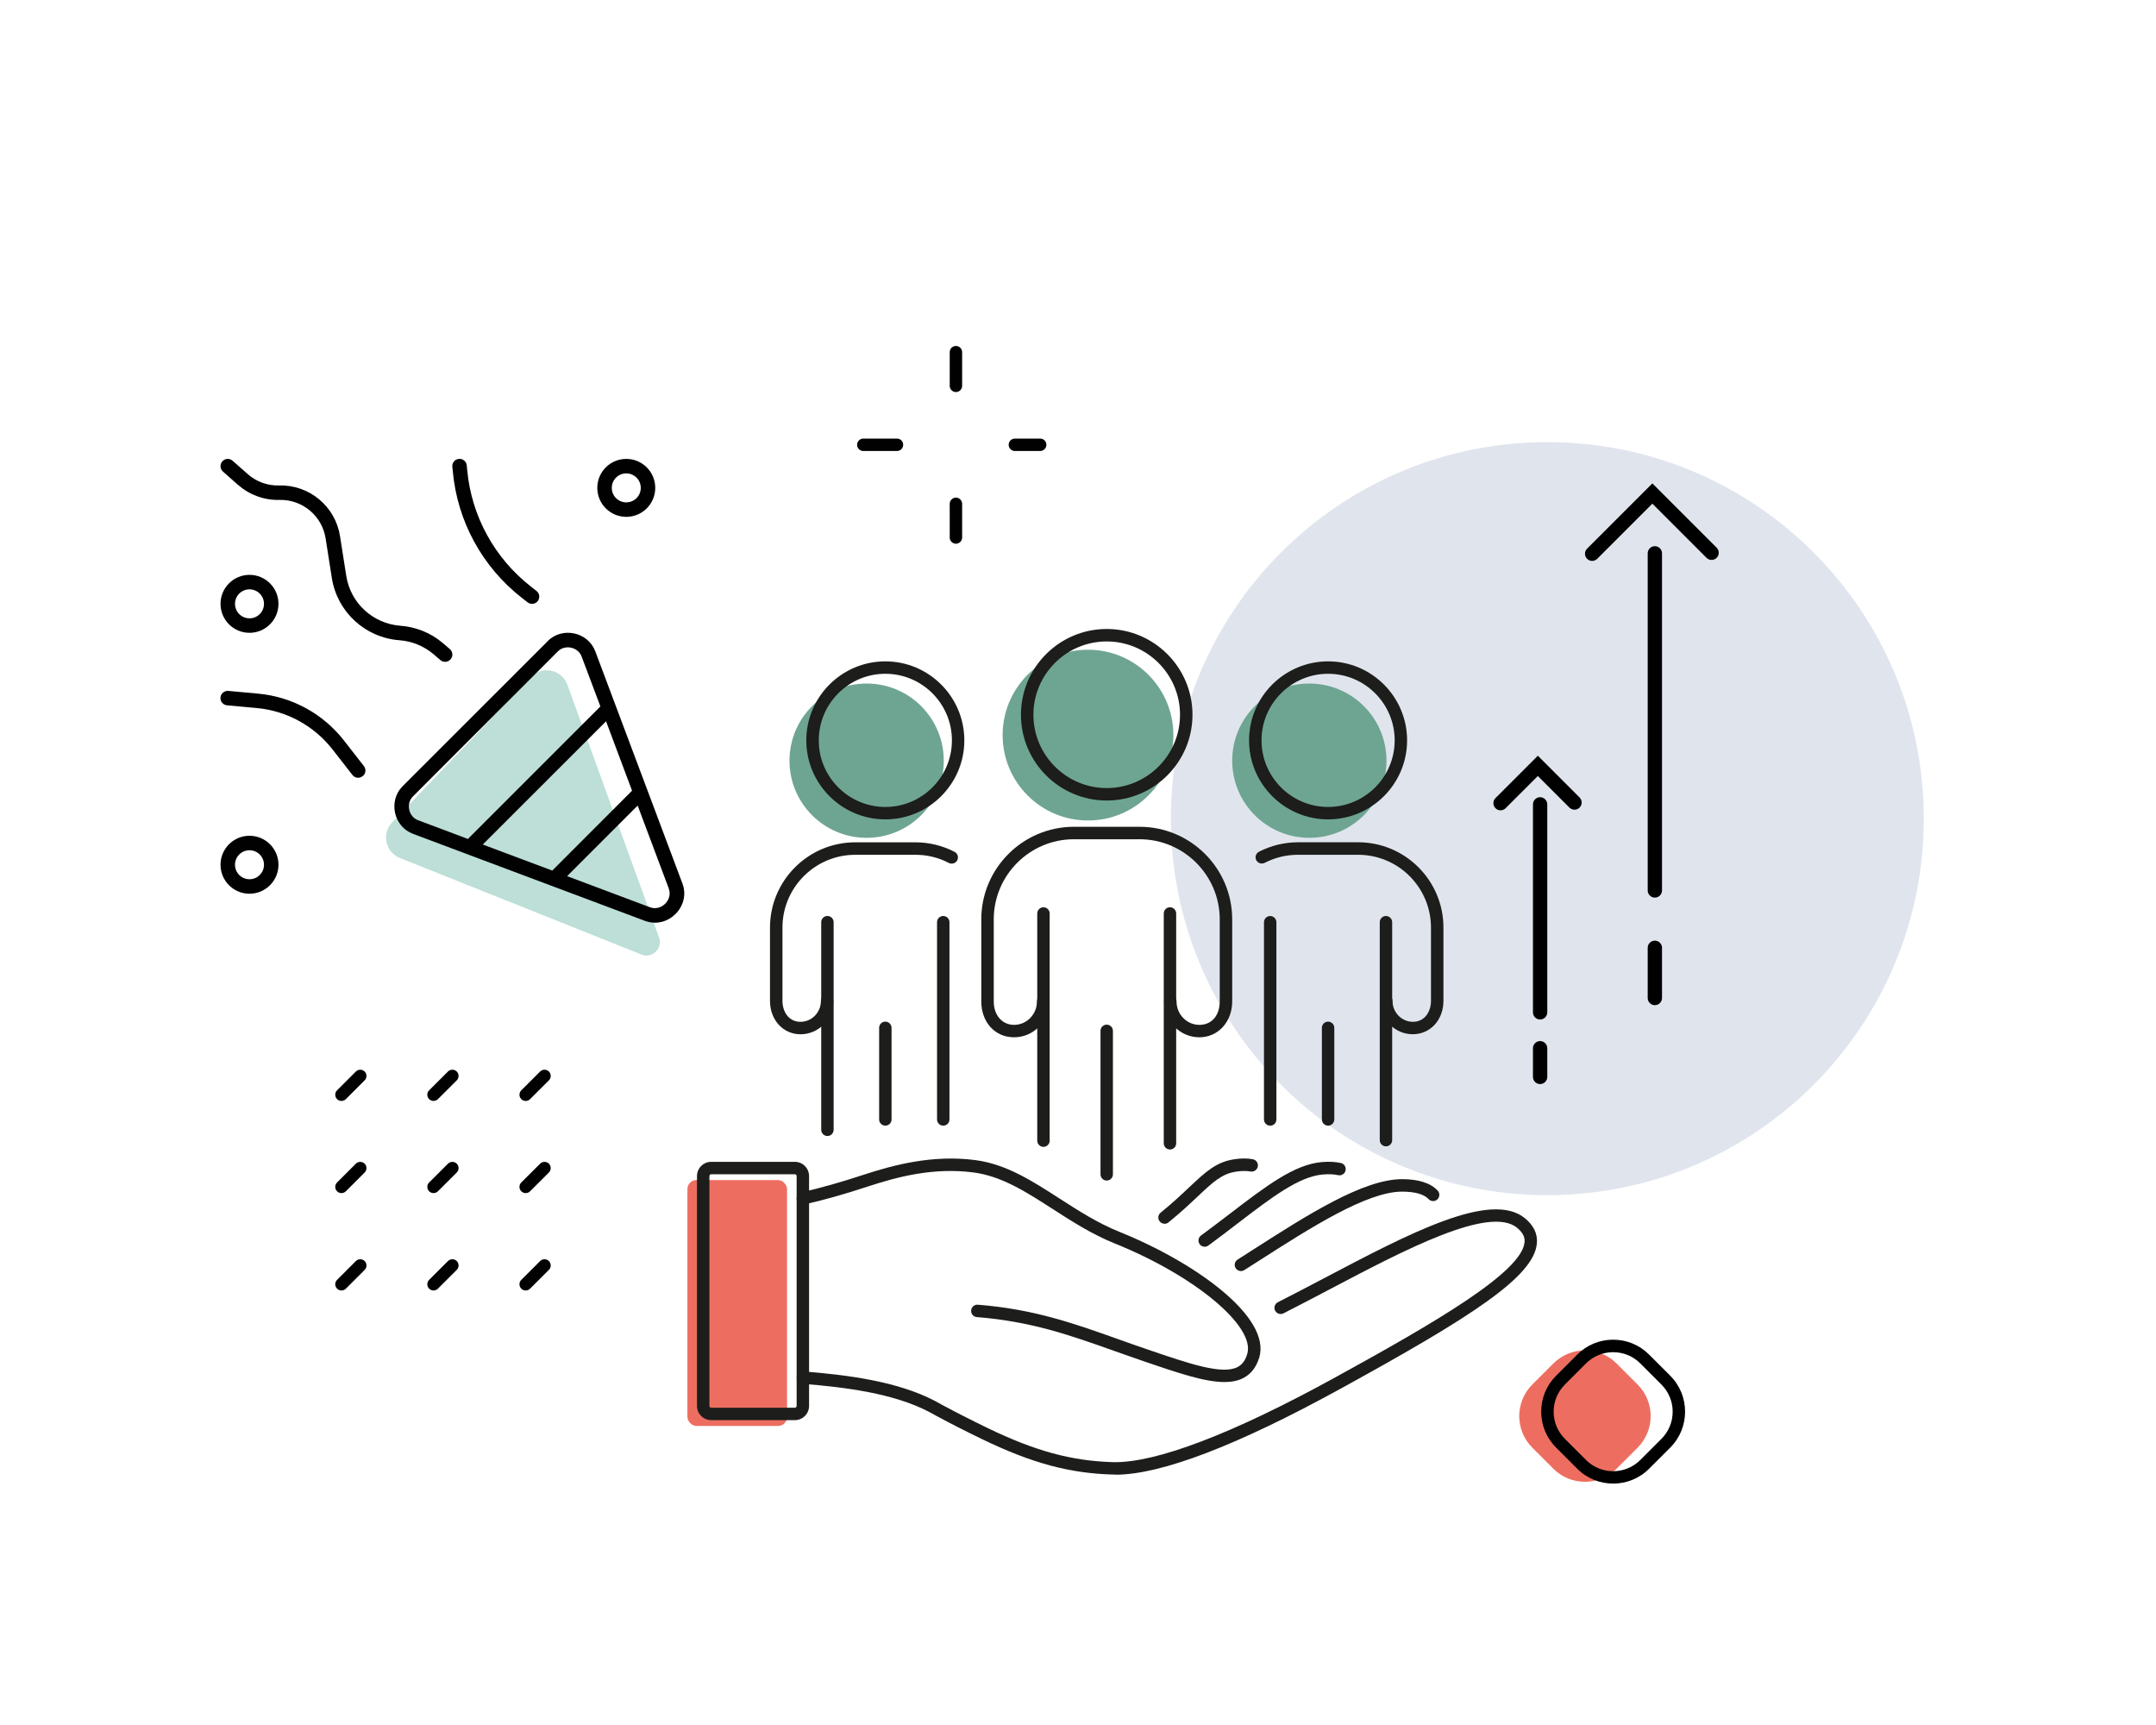 <?xml version="1.0" encoding="UTF-8"?>
<svg id="Ebene_1" data-name="Ebene 1" xmlns="http://www.w3.org/2000/svg" viewBox="0 0 500 400">
  <defs>
    <style>
      .cls-1 {
        fill: #010101;
      }

      .cls-2 {
        fill: #ed6e60;
      }

      .cls-3 {
        fill: #bddfd7;
      }

      .cls-4 {
        fill: #e0e5ed;
      }

      .cls-5 {
        fill: #1d1d1b;
      }

      .cls-6 {
        fill: #6ea592;
      }
    </style>
  </defs>
  <path class="cls-4" d="m446.15,189.83c0,48.22-39.09,87.31-87.31,87.31s-87.31-39.09-87.31-87.31,39.09-87.31,87.31-87.31,87.31,39.09,87.31,87.31"/>
  <path class="cls-5" d="m258.7,341.92c-.23,0-.45,0-.67,0-10.04-.28-18.8-2.66-30.24-8.19-3.93-1.9-7.43-3.68-10.71-5.45-.04-.02-.09-.04-.13-.07-.1-.06-.2-.11-.3-.17l-1.21-.66c-8.29-4.32-19.49-5.71-29.36-6.5-.79-.06-1.39-.76-1.32-1.55.06-.8.77-1.37,1.55-1.32,10.16.81,21.72,2.26,30.49,6.83l1.23.67c.09.05.19.1.28.16.02,0,.04.02.05.03,3.27,1.76,6.76,3.54,10.68,5.44,11.04,5.34,19.47,7.63,29.07,7.91,9.87.24,27.67-6.52,51.56-19.66,22.76-12.51,43.25-24.33,43.89-31.33.07-.78-.03-1.97-1.74-3.36-6.39-5.23-26.07,5.12-43.44,14.27-3.54,1.86-7.21,3.79-10.72,5.57-.71.36-1.58.08-1.94-.63s-.08-1.58.63-1.94c3.49-1.77,7.14-3.69,10.68-5.55,19.92-10.49,38.74-20.39,46.61-13.94,2.05,1.68,2.99,3.65,2.78,5.86-.71,7.75-15.2,17.01-45.38,33.6-24.18,13.29-41.79,20.02-52.37,20.02Z"/>
  <path class="cls-5" d="m283.95,320.47c-4.63,0-10.9-2.15-18.78-4.84-2.33-.8-4.56-1.59-6.73-2.36-10.34-3.68-19.28-6.85-31.9-7.86-.8-.06-1.39-.76-1.32-1.55.06-.79.77-1.39,1.55-1.32,13,1.04,22.1,4.27,32.63,8.02,2.16.77,4.38,1.56,6.7,2.35,9.68,3.31,17.33,5.93,20.9,4.09,1.08-.56,1.8-1.52,2.25-3.04,1.93-6.39-12.13-18.12-30.7-25.61-5.34-2.15-9.96-5.13-14.43-8.01-6.07-3.91-11.79-7.6-18.3-8.46-9.25-1.22-17.62.97-24.58,3.26-5.37,1.77-10.19,3.13-14.73,4.16-.78.18-1.55-.31-1.73-1.09s.31-1.55,1.09-1.73c4.45-1.01,9.18-2.35,14.47-4.09,6.85-2.25,15.97-4.68,25.86-3.38,7.15.94,13.14,4.8,19.49,8.89,4.36,2.81,8.86,5.71,13.95,7.76,17.8,7.18,35.19,19.82,32.39,29.12-.68,2.25-1.93,3.86-3.7,4.77-1.24.64-2.7.92-4.37.92Z"/>
  <path class="cls-5" d="m287.79,294.74c-.48,0-.94-.24-1.22-.67-.43-.67-.23-1.57.44-1.99,1.18-.75,2.38-1.52,3.58-2.29,12.55-8.04,25.53-16.35,34.56-16.36h.04c3.79,0,6.64.92,8.23,2.66.54.59.5,1.5-.09,2.04-.59.54-1.5.5-2.04-.09-1.01-1.11-3.18-1.72-6.1-1.72h-.04c-8.18.01-21.37,8.46-33,15.91-1.21.77-2.4,1.54-3.59,2.29-.24.15-.51.23-.77.23Z"/>
  <path class="cls-5" d="m279.38,289.1c-.44,0-.88-.2-1.16-.59-.47-.64-.33-1.55.31-2.02,2.36-1.73,4.59-3.44,6.74-5.08,8.31-6.36,14.87-11.38,21.24-11.94,1.68-.15,3.17-.07,4.45.21.78.17,1.27.95,1.09,1.73-.17.78-.94,1.27-1.73,1.09-.99-.22-2.18-.27-3.57-.15-5.54.48-11.81,5.28-19.74,11.35-2.16,1.66-4.4,3.37-6.78,5.12-.26.19-.56.28-.85.28Z"/>
  <path class="cls-5" d="m270.07,283.76c-.42,0-.84-.18-1.12-.53-.5-.62-.41-1.53.21-2.03,2.76-2.24,4.82-4.18,6.63-5.89,3.76-3.54,6.24-5.88,10.47-6.5,1.62-.24,3.07-.24,4.29,0,.78.15,1.3.91,1.15,1.69-.15.78-.91,1.29-1.69,1.15-.91-.17-2.03-.16-3.33.03-3.33.5-5.31,2.36-8.91,5.75-1.76,1.66-3.95,3.72-6.79,6.03-.27.22-.59.32-.91.32Z"/>
  <path class="cls-5" d="m271.33,266.55c-.8,0-1.44-.65-1.44-1.44v-53.29c0-.8.65-1.44,1.44-1.44s1.44.65,1.44,1.44v53.29c0,.8-.65,1.44-1.44,1.44Z"/>
  <path class="cls-5" d="m241.99,265.94c-.8,0-1.44-.65-1.44-1.44v-52.68c0-.8.65-1.44,1.44-1.44s1.44.65,1.44,1.44v52.68c0,.8-.65,1.44-1.44,1.44Z"/>
  <path class="cls-5" d="m278.15,240.53c-4.51,0-8.18-3.73-8.18-8.32,0-.8.65-1.44,1.44-1.44s1.44.65,1.44,1.44c0,3,2.38,5.44,5.3,5.44s4.72-2.24,4.72-5.44v-19.01c0-10.25-8.34-18.59-18.59-18.59h-15.23c-10.25,0-18.59,8.34-18.59,18.59v19.01c0,3.2,1.94,5.44,4.72,5.44,2.92,0,5.3-2.44,5.3-5.44,0-.8.65-1.44,1.44-1.44s1.44.65,1.44,1.44c0,4.59-3.67,8.32-8.18,8.32s-7.61-3.58-7.61-8.32v-19.01c0-11.85,9.64-21.48,21.48-21.48h15.23c11.85,0,21.48,9.64,21.48,21.48v19.01c0,4.74-3.27,8.32-7.61,8.32Z"/>
  <path class="cls-5" d="m256.66,273.75c-.8,0-1.44-.65-1.44-1.44v-33.27c0-.8.65-1.44,1.44-1.44s1.44.65,1.44,1.44v33.27c0,.8-.65,1.44-1.44,1.44Z"/>
  <path class="cls-5" d="m218.75,261.02c-.8,0-1.44-.65-1.44-1.44v-45.74c0-.8.65-1.44,1.44-1.44s1.44.65,1.44,1.44v45.74c0,.8-.65,1.44-1.44,1.44Z"/>
  <path class="cls-5" d="m191.89,263.42c-.8,0-1.44-.65-1.44-1.44v-48.14c0-.8.65-1.44,1.44-1.44s1.44.65,1.44,1.44v48.14c0,.8-.65,1.44-1.44,1.44Z"/>
  <path class="cls-5" d="m185.65,239.83c-4.04,0-7.08-3.33-7.08-7.74v-16.99c0-10.91,8.87-19.78,19.78-19.78h13.94c3.16,0,6.3.76,9.09,2.21.71.37.98,1.24.62,1.95s-1.24.98-1.95.62c-2.41-1.25-5.03-1.89-7.76-1.89h-13.94c-9.32,0-16.89,7.58-16.89,16.89v16.99c0,2.34,1.31,4.85,4.2,4.85,2.6,0,4.72-2.18,4.72-4.85,0-.8.65-1.44,1.44-1.44s1.44.65,1.44,1.44c0,4.27-3.41,7.74-7.61,7.74Z"/>
  <path class="cls-5" d="m205.32,261.02c-.8,0-1.44-.65-1.44-1.44v-21.24c0-.8.65-1.44,1.44-1.44s1.44.65,1.44,1.44v21.24c0,.8-.65,1.44-1.44,1.44Z"/>
  <path class="cls-5" d="m321.42,265.82c-.8,0-1.44-.65-1.44-1.44v-50.54c0-.8.65-1.44,1.44-1.44s1.44.65,1.44,1.44v50.54c0,.8-.65,1.44-1.44,1.44Z"/>
  <path class="cls-5" d="m294.57,261.02c-.8,0-1.44-.65-1.44-1.44v-26.76s0-.03,0-.05v-18.92c0-.8.65-1.44,1.44-1.44s1.44.65,1.44,1.44v18.88s0,.03,0,.05v26.81c0,.8-.65,1.44-1.44,1.44Z"/>
  <path class="cls-5" d="m327.67,239.83c-4.2,0-7.61-3.47-7.61-7.74,0-.8.65-1.44,1.44-1.44s1.44.65,1.44,1.44c0,2.68,2.12,4.85,4.72,4.85,2.88,0,4.2-2.51,4.2-4.85v-16.99c0-9.32-7.58-16.89-16.89-16.89h-13.94c-2.73,0-5.33.63-7.74,1.87-.71.36-1.58.09-1.95-.62-.37-.71-.09-1.58.62-1.95,2.78-1.44,5.92-2.2,9.07-2.2h13.94c10.91,0,19.78,8.87,19.78,19.78v16.99c0,4.41-3.04,7.74-7.08,7.74Z"/>
  <path class="cls-5" d="m308,261.02c-.8,0-1.44-.65-1.44-1.44v-21.24c0-.8.65-1.44,1.44-1.44s1.44.65,1.44,1.44v21.24c0,.8-.65,1.44-1.44,1.44Z"/>
  <path d="m357.17,251.38c-.92,0-1.66-.75-1.66-1.66v-6.65c0-.92.75-1.66,1.66-1.66s1.66.75,1.66,1.66v6.65c0,.92-.75,1.66-1.66,1.66Z"/>
  <path d="m357.17,236.41c-.92,0-1.66-.75-1.66-1.66v-48.23c0-.92.75-1.66,1.66-1.66s1.66.75,1.66,1.66v48.23c0,.92-.75,1.66-1.66,1.66Z"/>
  <path d="m383.78,233.08c-.92,0-1.66-.75-1.66-1.66v-11.64c0-.92.75-1.66,1.66-1.66s1.66.75,1.66,1.66v11.64c0,.92-.75,1.66-1.66,1.66Z"/>
  <path d="m383.78,208.14c-.92,0-1.66-.75-1.66-1.66v-78.17c0-.92.75-1.66,1.66-1.66s1.66.75,1.66,1.66v78.17c0,.92-.75,1.66-1.66,1.66Z"/>
  <path d="m348,187.9c-.43,0-.85-.16-1.18-.49-.65-.65-.65-1.7,0-2.35l9.82-9.82,9.68,9.68c.65.65.65,1.7,0,2.35s-1.7.65-2.35,0l-7.33-7.33-7.47,7.47c-.32.32-.75.49-1.18.49Z"/>
  <circle class="cls-6" cx="252.32" cy="170.46" r="19.8"/>
  <circle class="cls-6" cx="200.98" cy="176.39" r="17.89"/>
  <circle class="cls-6" cx="303.65" cy="176.39" r="17.89"/>
  <path d="m369.24,130.07c-.43,0-.85-.16-1.18-.49-.65-.65-.65-1.7,0-2.35l15.14-15.14,14.91,14.91c.65.65.65,1.7,0,2.35s-1.7.65-2.35,0l-12.56-12.56-12.79,12.79c-.32.32-.75.49-1.18.49Z"/>
  <path class="cls-5" d="m256.66,185.63c-10.97,0-19.89-8.92-19.89-19.89s8.92-19.89,19.89-19.89,19.89,8.92,19.89,19.89-8.92,19.89-19.89,19.89Zm0-36.89c-9.38,0-17,7.63-17,17s7.63,17,17,17,17-7.63,17-17-7.63-17-17-17Z"/>
  <path class="cls-5" d="m205.32,190c-10.1,0-18.33-8.22-18.33-18.32s8.22-18.32,18.33-18.32,18.32,8.22,18.32,18.32-8.22,18.32-18.32,18.32Zm0-33.76c-8.51,0-15.44,6.92-15.44,15.44s6.93,15.44,15.44,15.44,15.44-6.92,15.44-15.44-6.92-15.44-15.44-15.44Z"/>
  <path class="cls-5" d="m308,190c-10.1,0-18.33-8.22-18.33-18.32s8.22-18.32,18.33-18.32,18.32,8.22,18.32,18.32-8.22,18.32-18.32,18.32Zm0-33.76c-8.51,0-15.44,6.92-15.44,15.44s6.93,15.44,15.44,15.44,15.44-6.92,15.44-15.44-6.92-15.44-15.44-15.44Z"/>
  <rect class="cls-2" x="159.42" y="273.64" width="23.11" height="57.02" rx="2.09" ry="2.09"/>
  <path class="cls-5" d="m184.33,329.31h-19.39c-1.82,0-3.3-1.48-3.3-3.3v-53.3c0-1.82,1.48-3.3,3.3-3.3h19.39c1.82,0,3.3,1.48,3.3,3.3v53.3c0,1.82-1.48,3.3-3.3,3.3Zm-19.39-57.02c-.23,0-.42.19-.42.42v53.3c0,.23.19.42.42.42h19.39c.23,0,.42-.19.42-.42v-53.3c0-.23-.19-.42-.42-.42h-19.39Z"/>
  <path class="cls-1" d="m221.69,90.91c-.8,0-1.44-.65-1.44-1.44v-7.81c0-.8.65-1.44,1.44-1.44s1.44.65,1.44,1.44v7.81c0,.8-.65,1.44-1.44,1.44Z"/>
  <path class="cls-1" d="m241.23,104.58h-5.87c-.8,0-1.44-.65-1.44-1.44s.65-1.44,1.44-1.44h5.87c.8,0,1.44.65,1.44,1.44s-.65,1.44-1.44,1.44Z"/>
  <path class="cls-1" d="m208.02,104.58h-7.81c-.8,0-1.44-.65-1.44-1.44s.65-1.44,1.44-1.44h7.81c.8,0,1.44.65,1.44,1.44s-.65,1.44-1.44,1.44Z"/>
  <path class="cls-1" d="m221.69,126.08c-.8,0-1.44-.65-1.44-1.44v-7.81c0-.8.65-1.44,1.44-1.44s1.44.65,1.44,1.44v7.81c0,.8-.65,1.44-1.44,1.44Z"/>
  <path class="cls-2" d="m379.78,321.05l-4.89-4.89c-4.04-4.04-10.59-4.04-14.64,0l-4.89,4.89c-4.04,4.04-4.04,10.59,0,14.64l4.89,4.89c4.04,4.04,10.59,4.04,14.64,0l4.89-4.89c4.04-4.04,4.04-10.59,0-14.64Z"/>
  <path class="cls-1" d="m374.11,344.02c-3.02,0-6.04-1.15-8.34-3.45l-4.89-4.89c-2.23-2.23-3.46-5.19-3.46-8.34s1.23-6.11,3.46-8.34l4.89-4.89c2.23-2.23,5.19-3.46,8.34-3.46s6.11,1.23,8.34,3.46l4.89,4.89c4.6,4.6,4.6,12.08,0,16.68l-4.89,4.89c-2.3,2.3-5.32,3.45-8.34,3.45Zm0-30.47c-2.38,0-4.62.93-6.3,2.61l-4.89,4.89c-1.68,1.68-2.61,3.92-2.61,6.3s.93,4.62,2.61,6.3l4.89,4.89c1.68,1.68,3.92,2.61,6.3,2.61s4.62-.93,6.3-2.61l4.89-4.89c1.68-1.68,2.61-3.92,2.61-6.3s-.93-4.62-2.61-6.3l-4.89-4.89c-1.68-1.68-3.92-2.61-6.3-2.61Z"/>
  <g>
    <path class="cls-1" d="m79.19,255.29c-.37,0-.74-.14-1.02-.42-.56-.56-.56-1.48,0-2.04l4.36-4.36c.56-.56,1.48-.56,2.04,0s.56,1.48,0,2.04l-4.36,4.36c-.28.28-.65.42-1.02.42Z"/>
    <path class="cls-1" d="m100.54,255.29c-.37,0-.74-.14-1.02-.42-.56-.56-.56-1.48,0-2.04l4.37-4.36c.56-.56,1.48-.56,2.04,0,.56.56.56,1.48,0,2.04l-4.37,4.36c-.28.28-.65.42-1.02.42Z"/>
    <path class="cls-1" d="m121.91,255.29c-.37,0-.74-.14-1.02-.42-.56-.56-.56-1.48,0-2.04l4.37-4.36c.56-.56,1.48-.56,2.04,0s.56,1.48,0,2.04l-4.37,4.36c-.28.28-.65.42-1.02.42Z"/>
    <path class="cls-1" d="m79.19,276.66c-.37,0-.74-.14-1.02-.42-.56-.56-.56-1.48,0-2.04l4.36-4.36c.56-.56,1.48-.56,2.04,0s.56,1.48,0,2.04l-4.36,4.36c-.28.28-.65.42-1.02.42Z"/>
    <path class="cls-1" d="m100.54,276.66c-.37,0-.74-.14-1.02-.42-.56-.56-.56-1.48,0-2.04l4.37-4.36c.56-.56,1.48-.56,2.04,0,.56.56.56,1.48,0,2.04l-4.37,4.36c-.28.28-.65.42-1.02.42Z"/>
    <path class="cls-1" d="m121.91,276.66c-.37,0-.74-.14-1.02-.42-.56-.56-.56-1.48,0-2.04l4.37-4.36c.56-.56,1.48-.56,2.04,0s.56,1.48,0,2.04l-4.37,4.36c-.28.28-.65.42-1.02.42Z"/>
    <path class="cls-1" d="m79.19,299.24c-.37,0-.74-.14-1.02-.42-.56-.56-.56-1.48,0-2.04l4.36-4.36c.56-.56,1.48-.56,2.04,0s.56,1.48,0,2.04l-4.36,4.36c-.28.28-.65.42-1.02.42Z"/>
    <path class="cls-1" d="m100.54,299.24c-.37,0-.74-.14-1.02-.42-.56-.56-.56-1.48,0-2.04l4.37-4.36c.56-.56,1.48-.56,2.04,0,.56.56.56,1.48,0,2.04l-4.37,4.36c-.28.28-.65.42-1.02.42Z"/>
    <path class="cls-1" d="m121.91,299.24c-.37,0-.74-.14-1.02-.42-.56-.56-.56-1.48,0-2.04l4.37-4.36c.56-.56,1.48-.56,2.04,0s.56,1.48,0,2.04l-4.37,4.36c-.28.28-.65.42-1.02.42Z"/>
  </g>
  <path class="cls-3" d="m148.75,221.34l-56.01-22.38c-3.35-1.34-4.29-5.65-1.8-8.26l32.17-33.69c2.61-2.74,7.19-1.77,8.48,1.78l21.25,58.58c.92,2.54-1.59,4.97-4.1,3.97Z"/>
  <path class="cls-1" d="m123.12,136.01c-8.44-6.58-13.8-16.36-14.77-27.04l-.11-1.05c-.08-.92-.9-1.6-1.83-1.51s-1.6.9-1.51,1.83l.11,1.05c1.05,11.6,6.87,22.23,16.05,29.37l1.3,1.01c.74.57,1.79.44,2.35-.29s.44-1.79-.29-2.35l-1.3-1.01Zm22.12-19.52c-1.86,0-3.36-1.5-3.36-3.36s1.5-3.36,3.36-3.36,3.36,1.5,3.36,3.36c0,1.86-1.5,3.36-3.36,3.36Zm0,3.36c3.71,0,6.72-3.01,6.72-6.72s-3.01-6.72-6.72-6.72-6.72,3.01-6.72,6.72c0,3.71,3.01,6.72,6.72,6.72Zm9.85,86.21c.99,2.58-1.72,5.29-4.33,4.33l-19.24-7.23,16.36-16.36,7.23,19.26h-.02Zm-27.04-4.2l-16.09-6.03,28.59-28.57,6.03,16.09-18.51,18.53-.02-.02Zm10.97-37.83l-30.25,30.25c-.08.08-.15.19-.21.27l-11.6-4.35c-2.21-.82-2.88-3.84-1.2-5.52l33.61-33.63c1.66-1.68,4.71-1.01,5.52,1.2l4.35,11.57c-.08.06-.17.13-.25.21h.02Zm-11.99-15.36l-33.65,33.63c-3.4,3.4-2.1,9.37,2.39,11.05l53.82,20.19c5.31,1.97,10.65-3.36,8.68-8.65l-20.21-53.84c-1.68-4.5-7.65-5.8-11.05-2.39l.02.02Zm-65.81-8.65c0,1.86-1.5,3.36-3.36,3.36-1.86,0-3.36-1.5-3.36-3.36s1.5-3.36,3.36-3.36,3.36,1.5,3.36,3.36Zm3.36,0c0-3.71-3.01-6.72-6.72-6.72s-6.72,3.01-6.72,6.72,3.01,6.72,6.72,6.72,6.72-3.01,6.72-6.72Zm-6.72,63.86c-1.86,0-3.36-1.5-3.36-3.36s1.5-3.36,3.36-3.36,3.36,1.5,3.36,3.36-1.5,3.36-3.36,3.36Zm0,3.36c3.71,0,6.72-3.01,6.72-6.72s-3.01-6.72-6.72-6.72-6.72,3.01-6.72,6.72c0,3.71,3.01,6.72,6.72,6.72Zm26.24-27.25c.74-.57.86-1.62.29-2.35l-4.6-5.9c-4.85-6.24-12.08-10.19-19.96-10.9l-6.87-.63c-.92-.08-1.74.59-1.83,1.51s.59,1.74,1.51,1.83l6.87.63c6.95.63,13.34,4.12,17.62,9.62l4.6,5.9c.57.74,1.62.86,2.35.29h0Zm-28.88-67.54c2.65,2.31,6.07,3.57,9.58,3.47,5.31-.13,9.89,3.68,10.71,8.91l1.45,9.22c1.26,7.86,7.73,13.82,15.67,14.41,2.9.21,5.65,1.34,7.88,3.21l1.62,1.39c.71.61,1.76.53,2.37-.19.61-.71.53-1.76-.19-2.37l-1.62-1.39c-2.77-2.35-6.2-3.74-9.81-4.01-6.37-.46-11.6-5.25-12.58-11.57l-1.45-9.22c-1.09-6.91-7.14-11.93-14.12-11.74-2.67.08-5.27-.86-7.27-2.63l-3.53-3.11c-.69-.61-1.76-.55-2.37.15s-.55,1.76.15,2.37l3.51,3.11Z"/>
</svg>
